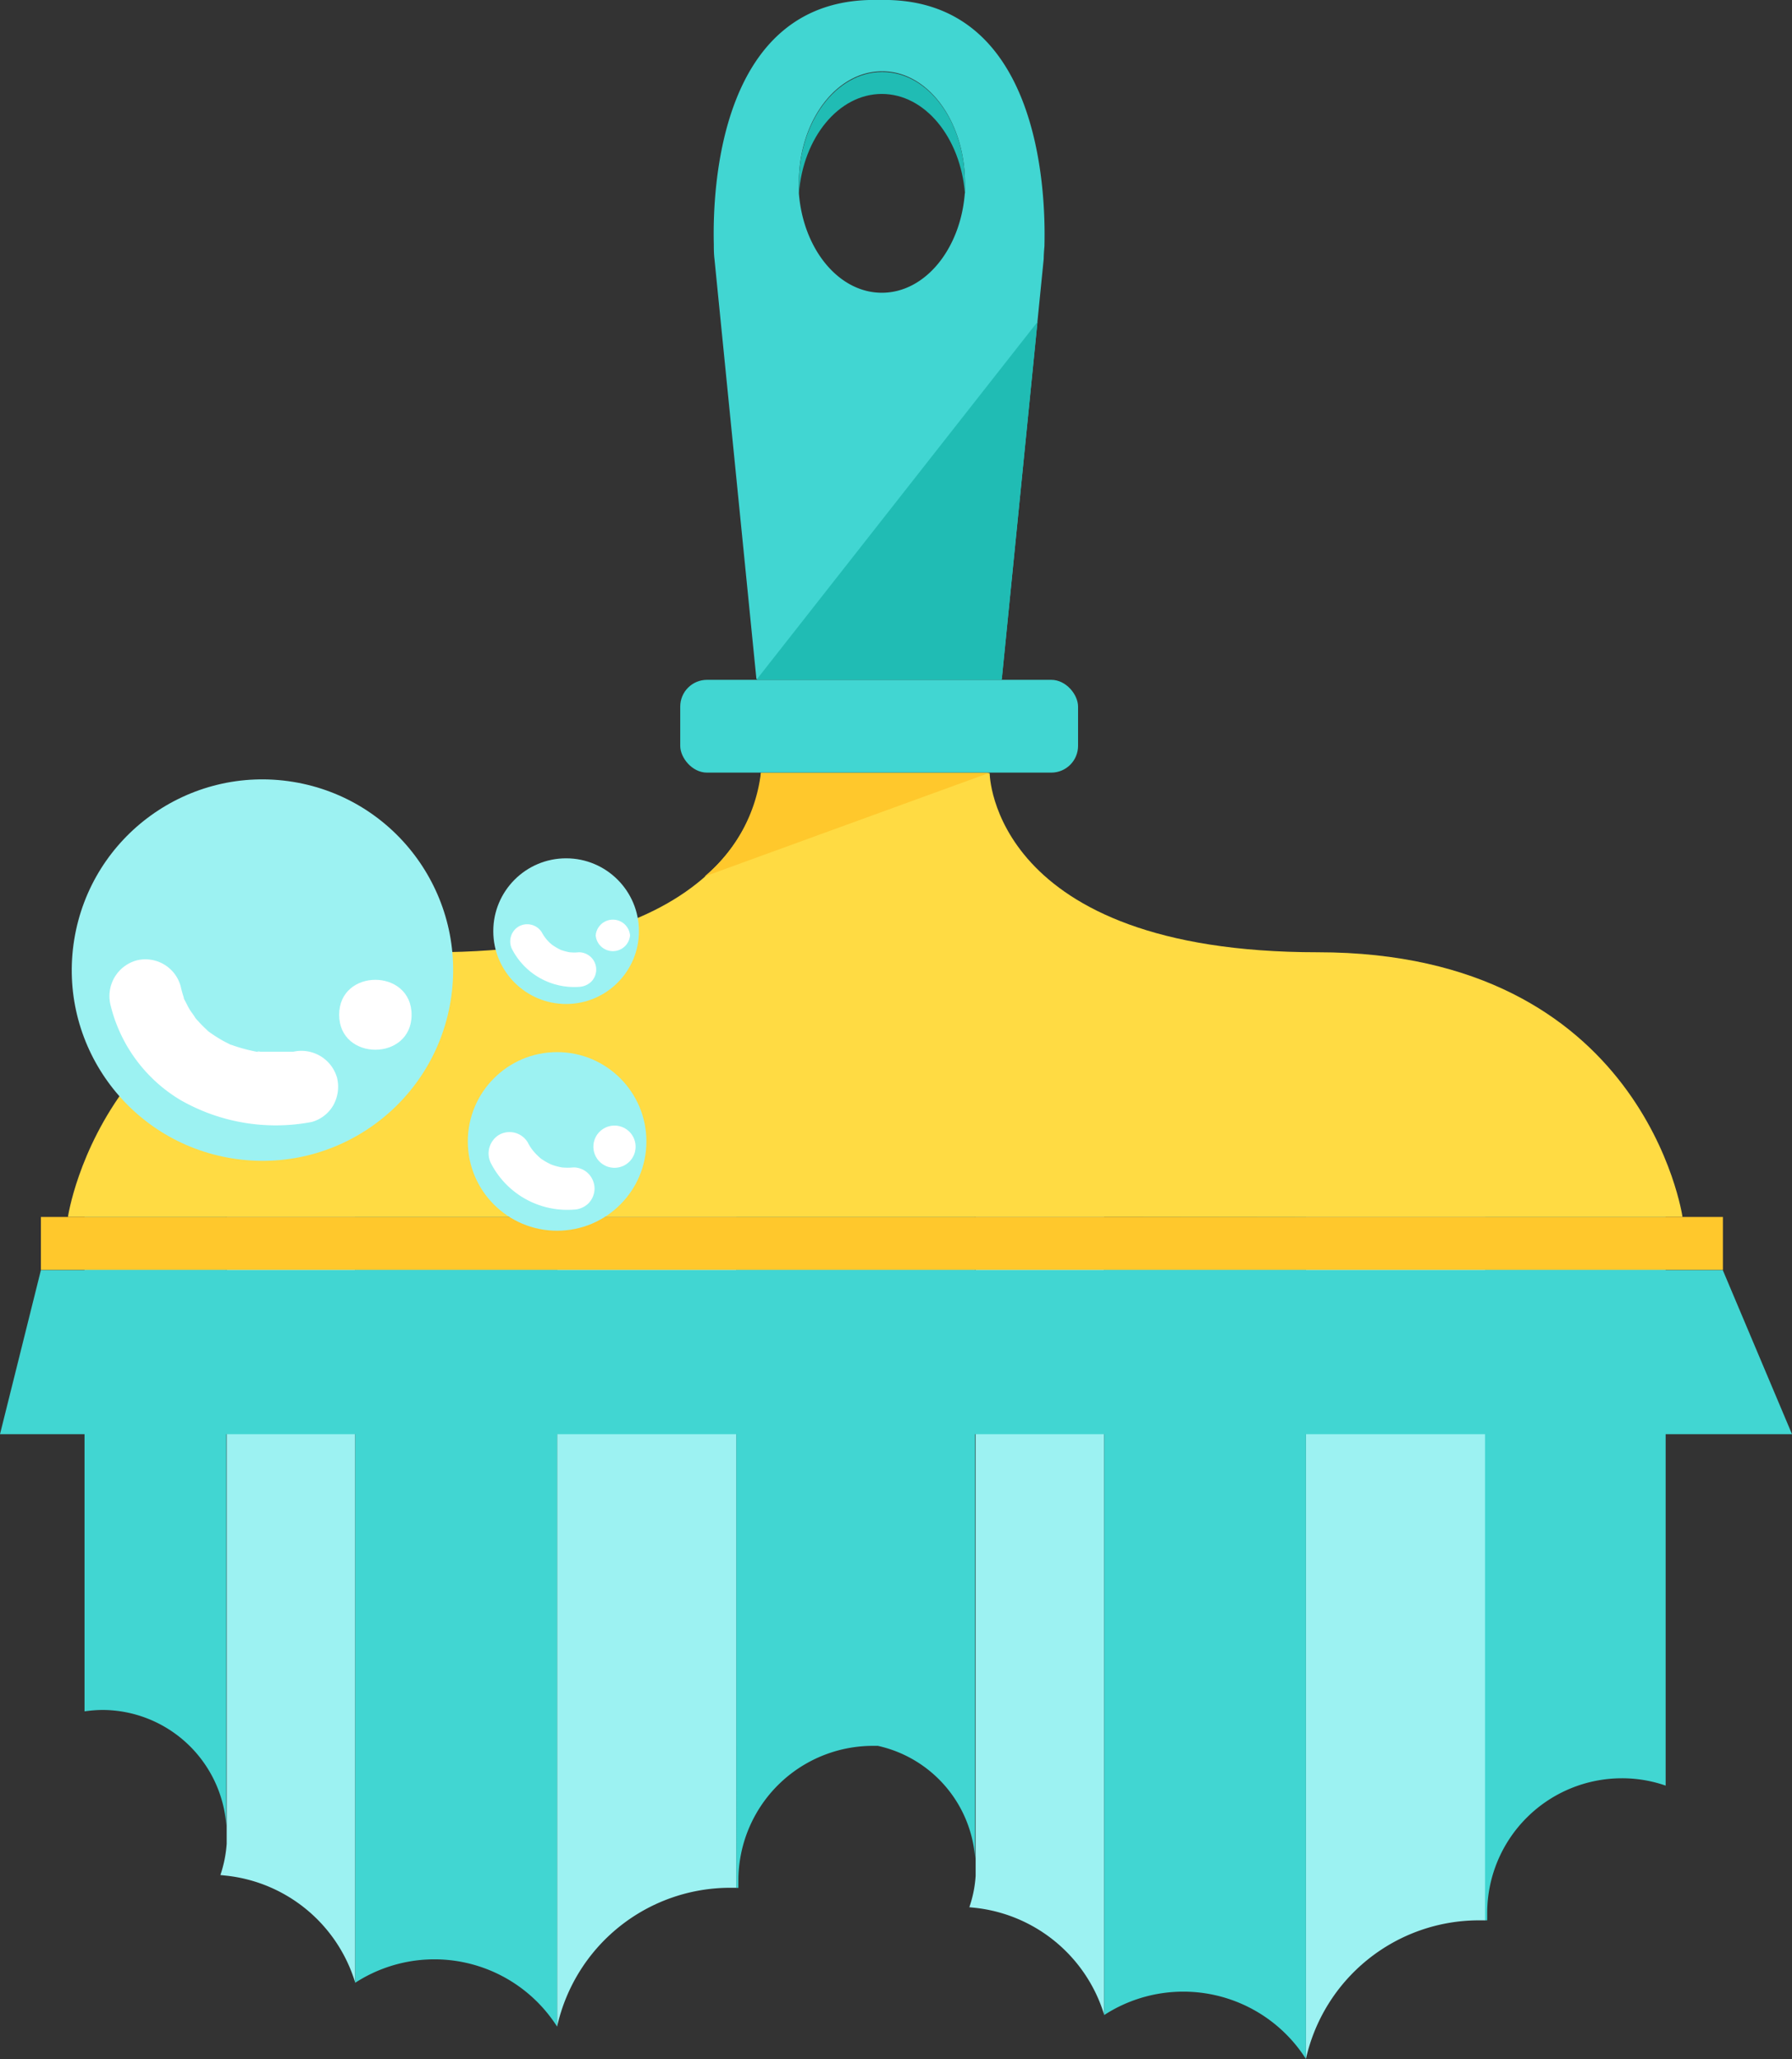 <svg xmlns="http://www.w3.org/2000/svg" viewBox="0 0 139.28 160.02"><rect x="0" y="0" width="139.28" height="160.02" fill="#333333" stroke="none"/><defs><style>.cls-1{fill:#9cf2f2;}.cls-2{fill:#41d6d2;}.cls-3{fill:#ffdb43;}.cls-4{fill:#ffc82c;}.cls-5{fill:#20bcb4;}.cls-6{fill:#fff;}</style></defs><g id="Слой_2" data-name="Слой 2"><g id="OBJECTS"><path class="cls-1" d="M27.61,94.57v59.51h0a11.8,11.8,0,0,0-10-8.32h0l-.48-.05a9.8,9.8,0,0,0,.49-2.43c0-.24,0-.47,0-.71s0-.47,0-.7V94.57Z"/><path class="cls-1" d="M57.24,94.57V146.7l-.5,0A13.78,13.78,0,0,0,43.3,157.49V94.57Z"/><path class="cls-2" d="M43.3,94.57v62.92a11.31,11.31,0,0,0-15.69-3.41V94.57Z"/><path class="cls-2" d="M17.59,94.57v47.31a9.68,9.68,0,0,0-9.65-9,10.26,10.26,0,0,0-1.37.11V94.57Z"/><path class="cls-2" d="M75.79,94.57v49.85a9.67,9.67,0,0,0-7.56-8.75h-.37a10.46,10.46,0,0,0-10.47,10.46c0,.21,0,.39,0,.58h-.16V94.57Z"/><path class="cls-1" d="M85.82,94.57v62h0a11.83,11.83,0,0,0-10-8.31h0l-.48-.05a9.28,9.28,0,0,0,.49-2.43c0-.23,0-.48,0-.72s0-.46,0-.68V94.57Z"/><path class="cls-1" d="M115.44,94.57v54.66l-.5,0A13.78,13.78,0,0,0,101.5,160V94.57Z"/><path class="cls-2" d="M101.5,94.57V160a11.3,11.3,0,0,0-15.68-3.41v-62Z"/><path class="cls-2" d="M129.46,94.57v44.19a10.28,10.28,0,0,0-3.4-.57,10.47,10.47,0,0,0-10.47,10.47c0,.19,0,.37,0,.57h-.17V94.57Z"/><rect class="cls-2" x="52.87" y="52.83" width="30.92" height="7.21" rx="2.08"/><path class="cls-2" d="M68.32,0C55.89-.32,55.37,14.71,55.48,19v.12c0,.65.05,1,.05,1l3.26,32.64H77.86l3.26-32.64s0-.37.06-1V19C81.28,14.72,80.76-.32,68.32,0Zm6.67,15a0,0,0,0,1,0,0c-.33,4.35-3.09,7.75-6.45,7.75s-6.12-3.4-6.45-7.75a0,0,0,0,1,0,0c0-.27,0-.55,0-.83,0-4.76,2.9-8.63,6.48-8.63S75,9.46,75,14.22C75,14.5,75,14.78,75,15.05Z"/><path class="cls-3" d="M130.77,94.57S127.81,74,102.42,74s-25.5-13.91-25.5-13.91H59.14S59,74,33.63,74,5.28,94.57,5.28,94.57Z"/><rect class="cls-4" x="3.18" y="94.57" width="130.73" height="4.12"/><polygon class="cls-2" points="3.18 98.7 0 111.45 139.28 111.45 133.9 98.7 3.18 98.7"/><polygon class="cls-5" points="58.79 52.83 80.64 25.01 77.86 52.83 58.79 52.83"/><path class="cls-5" d="M75,14.22c0,.28,0,.56,0,.83C74.66,10.7,71.9,7.3,68.54,7.3s-6.12,3.4-6.45,7.75c0-.27,0-.55,0-.83,0-4.76,2.9-8.63,6.48-8.63S75,9.46,75,14.22Z"/><path class="cls-4" d="M76.92,60.05,54.76,68.11a12.41,12.41,0,0,0,4.38-8.06Z"/><circle class="cls-1" cx="44" cy="72.36" r="5.66"/><path class="cls-6" d="M40.31,72a1.35,1.35,0,0,0-.48,1.82A5.44,5.44,0,0,0,45,76.69a1.46,1.46,0,0,0,.95-.4,1.34,1.34,0,0,0,0-1.89A1.36,1.36,0,0,0,45,74a3.56,3.56,0,0,1-.73,0,4.26,4.26,0,0,1-.7-.19,5.54,5.54,0,0,1-.62-.36,3.08,3.08,0,0,1-.84-1A1.34,1.34,0,0,0,40.31,72Z"/><path class="cls-6" d="M46.3,72.69a1.34,1.34,0,0,0,2.67,0A1.34,1.34,0,0,0,46.3,72.69Z"/><circle class="cls-1" cx="20.39" cy="75.39" r="14.82" transform="translate(-57.29 83.38) rotate(-80.74)"/><path class="cls-6" d="M26.36,78.86c0,3.62,5.63,3.62,5.63,0S26.36,75.23,26.36,78.86Z"/><path class="cls-6" d="M10.59,74.64a2.88,2.88,0,0,0-2,3.46,11.85,11.85,0,0,0,5.43,7.38,14.91,14.91,0,0,0,10.2,1.71,2.79,2.79,0,0,0,1.68-1.29,2.94,2.94,0,0,0,.29-2.17,2.88,2.88,0,0,0-3.39-2h-.06c-.14,0-.28,0-.42,0-.32,0-.63,0-.95,0s-.7,0-1.05,0l-.15,0a.78.78,0,0,1-.23,0h0a13,13,0,0,1-1.83-.49,1.2,1.2,0,0,0-.2-.06l-.19-.1a8.6,8.6,0,0,1-.84-.47c-.2-.12-.38-.25-.57-.38s-.21-.18-.31-.27a7.8,7.8,0,0,1-.57-.58,3.33,3.33,0,0,1-.25-.28c-.12-.22-.32-.45-.45-.67s-.24-.46-.36-.68-.07-.19-.1-.28c-.1-.29-.17-.58-.24-.87A2.84,2.84,0,0,0,10.59,74.64Z"/><path class="cls-6" d="M20,81.74a1.06,1.06,0,0,1,.23,0c.05,0-.15-.07-.25,0h0Z"/><circle class="cls-1" cx="43.3" cy="88.7" r="6.94"/><path class="cls-6" d="M38.77,88.2a1.69,1.69,0,0,0-.59,2.24A6.67,6.67,0,0,0,44.57,94a1.73,1.73,0,0,0,1.16-.48,1.67,1.67,0,0,0,.48-1.16,1.69,1.69,0,0,0-.48-1.16,1.63,1.63,0,0,0-1.16-.48,4.51,4.51,0,0,1-.9,0,4.4,4.4,0,0,1-.86-.24,5.59,5.59,0,0,1-.75-.43,4.78,4.78,0,0,1-.67-.68,3.64,3.64,0,0,1-.37-.59A1.65,1.65,0,0,0,38.77,88.2Z"/><path class="cls-6" d="M46.12,89.11a1.64,1.64,0,0,0,3.28,0A1.64,1.64,0,0,0,46.12,89.11Z"/></g></g></svg>
